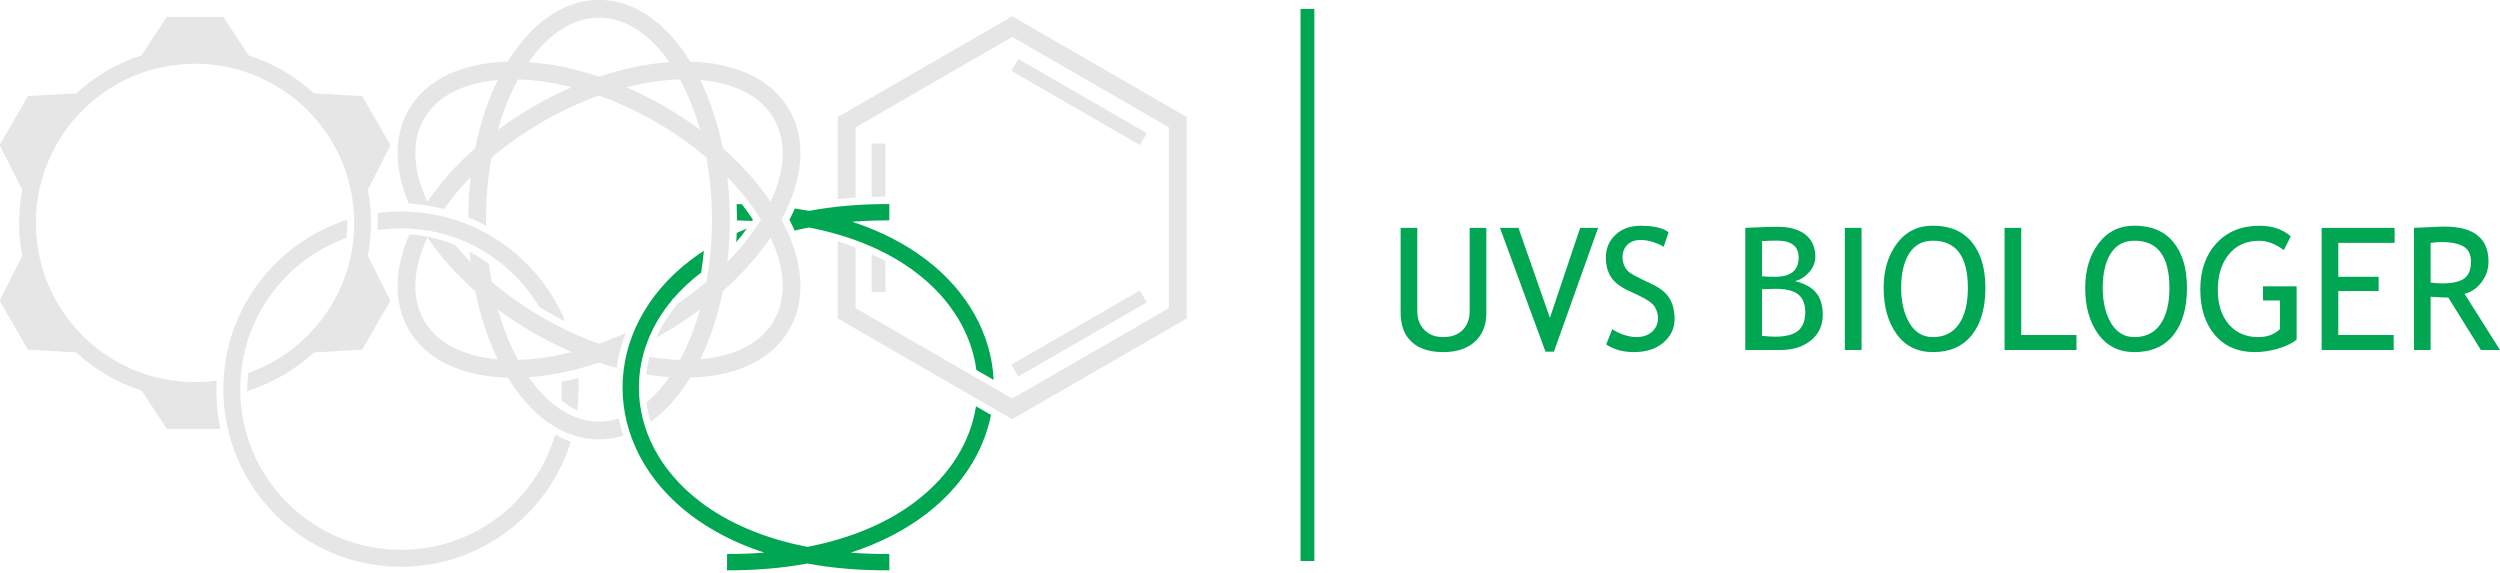 <?xml version="1.0" encoding="UTF-8" standalone="no"?>
<!-- Created with Inkscape (http://www.inkscape.org/) -->

<svg
   width="577.881mm"
   height="132.351mm"
   viewBox="0 0 577.881 132.351"
   version="1.1"
   id="svg3266"
   inkscape:version="1.4.2 (f4327f4, 2025-05-13)"
   sodipodi:docname="biologer-text.svg"
   xmlns:inkscape="http://www.inkscape.org/namespaces/inkscape"
   xmlns:sodipodi="http://sodipodi.sourceforge.net/DTD/sodipodi-0.dtd"
   xmlns="http://www.w3.org/2000/svg"
   xmlns:svg="http://www.w3.org/2000/svg">
  <sodipodi:namedview
     id="namedview3268"
     pagecolor="#505050"
     bordercolor="#ffffff"
     borderopacity="1"
     inkscape:showpageshadow="0"
     inkscape:pageopacity="0"
     inkscape:pagecheckerboard="1"
     inkscape:deskcolor="#505050"
     inkscape:document-units="mm"
     showgrid="false"
     inkscape:zoom="0.50646226"
     inkscape:cx="1049.4365"
     inkscape:cy="154.99674"
     inkscape:window-width="1920"
     inkscape:window-height="1094"
     inkscape:window-x="-11"
     inkscape:window-y="-11"
     inkscape:window-maximized="1"
     inkscape:current-layer="layer1" />
  <defs
     id="defs3263">
    <clipPath
       clipPathUnits="userSpaceOnUse"
       id="clipPath13715">
      <rect
         style="opacity:0.69;fill:#ffc300;fill-opacity:1;stroke:none;stroke-width:2.048;stroke-dasharray:none"
         id="rect13717"
         width="46.206"
         height="53.853"
         x="-444.031"
         y="251.381"
         transform="rotate(-24.08)" />
    </clipPath>
  </defs>
  <g
     inkscape:label="Layer 1"
     inkscape:groupmode="layer"
     id="layer1"
     transform="translate(176.949,-568.538)">
    <g
       id="g539"
       transform="matrix(0.32,0,0,0.32,-77.9,599.436)">
      <path
         id="path7704-0-8-2-2-2-8-3-8-7"
         style="color:#000000;display:inline;fill:#e6e6e6"
         d="m -19.87,56.208 c -5.699,0 -11.311,0.378 -16.815,1.1 0.085,1.862 0.132,3.734 0.132,5.617 0,2.256 -0.07,4.496 -0.191,6.722 5.509,-0.8 11.141,-1.221 16.874,-1.221 42.39,0 79.418,22.638 99.684,56.498 2.491,1.563 5.018,3.102 7.607,4.596 3.778,2.182 7.572,4.22 11.37,6.151 C 79.549,89.064 33.634,56.208 -19.87,56.208 Z m -38.794,5.991 c -51.872,16.468 -89.527,65.053 -89.527,122.332 0,70.798 57.524,128.322 128.322,128.322 57.548,0 106.325,-38.007 122.567,-90.257 -3.816,-1.462 -7.526,-3.268 -11.117,-5.398 -14.088,48.254 -58.602,83.438 -111.45,83.438 -64.195,0 -116.105,-51.911 -116.105,-116.106 0,-50.331 31.912,-93.106 76.634,-109.235 0.452,-4.06 0.686,-8.187 0.686,-12.37 0,-0.243 -0.01,-0.484 -0.01,-0.727 z m 166.867,114.431 c -4.064,0.982 -8.097,1.836 -12.095,2.56 0.08,1.771 0.127,3.55 0.127,5.341 0,2.707 -0.1,5.391 -0.282,8.052 3.771,3.014 7.643,5.444 11.583,7.277 0.6,-5.028 0.918,-10.141 0.918,-15.329 0,-2.654 -0.091,-5.287 -0.25,-7.901 z" />
      <path
         id="path7704-2-0-0-8-2-7-4-98-4-8"
         style="color:#000000;display:inline;fill:#e6e6e6;fill-opacity:1"
         d="m -189.053,-84.363 -18.213,27.773 c -17.752,5.671 -33.815,15.139 -47.23,27.451 l -34.868,1.983 -20.421,35.369 16.328,32.402 c -1.474,7.734 -2.255,15.711 -2.255,23.87 0,8.133 0.776,16.087 2.241,23.799 l -16.314,32.375 20.421,35.369 34.754,1.977 c 13.448,12.372 29.563,21.883 47.379,27.569 l 18.178,27.719 h 38.654 c -1.829,-8.785 -2.794,-17.883 -2.794,-27.203 0,-2.581 0.078,-5.144 0.224,-7.689 -5.122,0.696 -10.348,1.062 -15.663,1.062 -63.572,0 -114.977,-51.407 -114.977,-114.978 0,-63.571 51.406,-114.976 114.977,-114.976 63.571,0 114.976,51.405 114.976,114.976 0,50.084 -31.91,92.609 -76.535,108.403 -0.51,4.33 -0.786,8.732 -0.786,13.202 0,0.301 0.01,0.601 0.011,0.902 l 0.93,-1.417 c 17.817,-5.686 33.933,-15.198 47.381,-27.57 l 34.741,-1.976 20.421,-35.369 -16.305,-32.357 c 1.467,-7.717 2.244,-15.676 2.244,-23.816 0,-8.165 -0.782,-16.148 -2.258,-23.887 l 16.319,-32.385 -20.421,-35.369 -34.855,-1.983 c -13.416,-12.313 -29.48,-21.781 -47.232,-27.452 l -18.212,-27.773 z" />
      <path
         id="path293-6-6-7-8-1-8-1-2-0-8-0-1"
         style="color:#000000;display:inline;fill:#e6e6e6"
         d="m 123.165,-96.638 c -26.285,0 -49.368,17.625 -65.901,44.605 -31.631,0.829 -58.436,12.007 -71.579,34.77 -11.303,19.578 -10.123,43.623 0.032,67.661 8.752,0.531 17.274,1.921 25.494,4.067 5.435,-7.786 11.873,-15.54 19.224,-23.083 -1.08,9.393 -1.657,19.086 -1.719,28.99 4.418,1.843 8.716,3.915 12.879,6.205 -0.026,-1.485 -0.05,-2.97 -0.05,-4.466 0,-15.641 1.411,-30.704 3.996,-44.819 10.931,-9.296 23.27,-18.049 36.815,-25.869 13.545,-7.82 27.294,-14.129 40.81,-18.948 13.516,4.819 27.267,11.128 40.812,18.949 13.544,7.82 25.883,16.573 36.813,25.868 2.585,14.115 3.996,29.178 3.996,44.819 0,15.64 -1.411,30.702 -3.995,44.815 -6.367,5.414 -13.225,10.636 -20.507,15.605 -6.684,7.815 -11.902,16.099 -15.704,24.646 1.944,-1.06 3.887,-2.134 5.824,-3.252 9.103,-5.256 17.697,-10.911 25.737,-16.873 -3.791,13.453 -8.706,25.703 -14.494,36.347 -7.041,-0.18 -14.412,-0.904 -22.004,-2.14 -1.091,4.193 -1.868,8.42 -2.33,12.659 5.646,0.922 11.208,1.597 16.643,1.979 -5.098,7.3 -10.634,13.439 -16.482,18.353 0.586,4.689 1.562,9.357 2.921,13.977 10.869,-7.757 20.56,-18.734 28.672,-31.971 31.631,-0.829 58.439,-12.005 71.581,-34.769 13.143,-22.764 9.418,-51.568 -5.68,-79.376 15.098,-27.808 18.821,-56.612 5.678,-79.376 -13.143,-22.764 -39.949,-33.942 -71.581,-34.77 -16.533,-26.978 -39.616,-44.603 -65.9,-44.603 z m 0,12.854 c 18.658,0 36.436,11.551 50.791,32.105 -16.124,1.131 -33.297,4.647 -50.79,10.523 -17.494,-5.877 -34.667,-9.392 -50.792,-10.523 14.355,-20.554 32.133,-32.105 50.791,-32.105 z m -58.482,44.601 c 12.113,0.31 25.18,2.179 38.726,5.622 -9.183,3.982 -18.378,8.597 -27.482,13.853 -9.103,5.256 -17.698,10.911 -25.738,16.873 3.792,-13.453 8.706,-25.704 14.494,-36.349 z m 116.963,0 c 5.787,10.644 10.702,22.894 14.493,36.347 -8.039,-5.961 -16.632,-11.616 -25.734,-16.871 -9.104,-5.256 -18.299,-9.872 -27.483,-13.854 13.546,-3.443 26.612,-5.312 38.724,-5.622 z m -131.63,0.411 c -7.083,14.53 -12.625,31.16 -16.282,49.248 C 19.898,22.686 8.267,35.801 -0.775,49.199 -11.398,26.491 -12.512,5.319 -3.183,-10.839 6.146,-26.997 25.038,-36.618 50.016,-38.773 Z m 146.298,0 c 24.979,2.154 43.87,11.776 53.199,27.935 9.329,16.159 8.216,37.33 -2.408,60.039 -9.042,-13.399 -20.673,-26.514 -34.509,-38.726 -3.658,-18.088 -9.2,-34.718 -16.283,-49.248 z m 19.584,70.153 c 9.754,10.01 17.906,20.391 24.231,30.725 -6.325,10.334 -14.476,20.715 -24.231,30.725 1.143,-9.943 1.744,-20.213 1.744,-30.723 0,-10.512 -0.6,-20.782 -1.744,-30.726 z m -229.709,41.32 c -10.596,24.41 -11.985,48.901 -0.505,68.784 13.143,22.764 39.948,33.941 71.58,34.77 16.533,26.979 39.617,44.607 65.902,44.607 6.041,0 11.91,-0.942 17.573,-2.703 -1.375,-4.095 -2.509,-8.237 -3.392,-12.413 -4.64,1.485 -9.381,2.256 -14.181,2.256 -18.658,0 -36.436,-11.551 -50.791,-32.106 16.125,-1.131 33.297,-4.646 50.791,-10.523 4.277,1.437 8.534,2.728 12.762,3.882 1.14,-8.586 3.319,-17.081 6.507,-25.354 -6.444,2.944 -12.883,5.566 -19.27,7.843 C 109.649,146.924 95.9,140.615 82.356,132.795 68.81,124.975 56.471,116.221 45.539,106.924 44.766,102.703 44.112,98.387 43.556,94.006 39.168,90.768 34.528,87.85 29.677,85.277 c 0.218,2.539 0.47,5.059 0.758,7.558 C 26.467,88.763 22.78,84.629 19.358,80.463 8.995,76.268 -2.152,73.59 -13.811,72.701 Z m 13.036,2.312 c 9.042,13.399 20.673,26.515 34.509,38.727 3.657,18.088 9.199,34.718 16.282,49.248 -24.978,-2.155 -43.87,-11.776 -53.199,-27.935 -9.329,-16.159 -8.216,-37.33 2.408,-60.04 z m 247.881,0 c 10.624,22.709 11.738,43.881 2.409,60.04 -9.329,16.159 -28.222,25.779 -53.2,27.934 7.083,-14.53 12.626,-31.16 16.283,-49.249 13.836,-12.211 25.466,-25.326 34.508,-38.725 z M 50.19,127.05 c 8.04,5.963 16.635,11.619 25.738,16.874 9.103,5.255 18.297,9.87 27.48,13.851 -13.546,3.443 -26.612,5.311 -38.724,5.622 -5.787,-10.645 -10.702,-22.895 -14.494,-36.348 z" />
      <path
         id="path17890-7-59-7-2-8-3-3-0"
         style="color:#000000;display:inline;fill:#00a651"
         d="m 332.904,50.84 c -21.032,-0.069 -40.369,1.667 -58.018,4.911 -3.364,-0.622 -6.811,-1.169 -10.299,-1.678 -1.19,2.708 -2.482,5.408 -3.876,8.092 1.352,2.605 2.611,5.224 3.771,7.852 3.381,-0.806 6.824,-1.564 10.362,-2.246 32.282,6.261 58.023,17.853 77.304,32.511 25.834,19.639 40.181,44.675 43.604,70.38 l 12.493,7.213 C 406.7,145.84 390.141,114.329 359.294,90.879 344.695,79.781 326.915,70.472 306.014,63.625 c 8.585,-0.668 17.532,-1.007 26.852,-0.977 z m -110.321,0.032 c 0.154,3.729 0.24,7.49 0.24,11.285 0,0.173 0,0.345 0,0.519 3.718,0.048 7.357,0.172 10.953,0.338 0.187,-0.286 0.378,-0.573 0.562,-0.859 -2.399,-3.735 -5.068,-7.476 -7.959,-11.208 -1.261,-0.029 -2.519,-0.06 -3.792,-0.076 z m 7.39,17.69 c -2.493,1.005 -4.935,2.046 -7.326,3.124 -0.079,2.25 -0.179,4.491 -0.309,6.717 2.729,-3.271 5.276,-6.555 7.635,-9.841 z m -31.049,16.015 c -3.403,2.212 -6.67,4.507 -9.784,6.888 -32.392,24.768 -48.994,58.362 -48.971,92.053 0.023,33.691 16.674,67.224 49.082,91.861 14.599,11.098 32.379,20.408 53.279,27.254 -8.585,0.668 -17.532,1.007 -26.852,0.977 l -0.037,11.809 c 21.032,0.069 40.368,-1.667 58.017,-4.911 17.985,3.327 37.745,5.064 59.27,4.904 l -0.088,-11.809 c -9.701,0.072 -19,-0.256 -27.906,-0.945 21.427,-6.969 39.603,-16.495 54.47,-27.863 25.806,-19.732 41.578,-45.067 46.918,-71.589 l -10.85,-6.264 c -3.877,24.984 -18.116,49.261 -43.242,68.473 -19.515,14.922 -45.656,26.733 -78.531,33.075 -32.282,-6.26 -58.022,-17.851 -77.303,-32.509 -29.873,-22.709 -44.4,-52.637 -44.42,-82.469 -0.015,-22.168 7.988,-44.422 24.353,-63.766 v -0.421 c 0.292,-0.198 0.58,-0.399 0.871,-0.597 5.467,-6.314 11.829,-12.311 19.112,-17.88 0.204,-0.156 0.42,-0.307 0.626,-0.463 0.818,-5.158 1.487,-10.43 1.984,-15.806 z" />
      <path
         id="path12187-5-0-7-5-6-1-5-3-6"
         style="color:#000000;display:inline;fill:#e6e6e6;stroke-width:0.092"
         d="M 421.655,-84.786 295.63,-12.026 v 59.311 c 4.219,-0.446 8.518,-0.812 12.897,-1.097 V -4.58 L 421.655,-69.894 534.783,-4.58 V 126.049 L 421.655,191.363 308.527,126.049 V 82.207 c -4.141,-1.566 -8.431,-3.036 -12.897,-4.384 v 55.672 l 126.025,72.76 3.225,-1.861 122.8,-70.899 V -12.026 Z m 4.343,30.808 -4.959,8.592 92.828,53.596 4.961,-8.592 z M 320.14,7.139 v 38.496 c 3.264,-0.1 6.573,-0.153 9.922,-0.162 V 7.139 Z m 9.922,60.174 c -0.309,0.01 -0.618,0.013 -0.933,0.015 0.315,0.145 0.62,0.297 0.933,0.443 z m -9.922,19.736 v 27.28 h 9.922 V 92.018 c -3.178,-1.729 -6.484,-3.388 -9.922,-4.969 z m 193.727,26.212 -92.828,53.593 4.959,8.592 92.83,-53.594 z" />
    </g>
    <path
       style="font-size:39.478px;font-family:'Trebuchet MS';-inkscape-font-specification:'Trebuchet MS';fill:#00a651;stroke-width:0.118"
       d="m 146.811,621.207 h 3.855 v 19.334 q 0,2.583 1.639,4.26 1.638,1.658 4.337,1.658 2.853,0 4.491,-1.619 1.638,-1.619 1.638,-4.395 v -19.238 h 3.855 v 19.643 q 0,4.279 -2.679,6.689 -2.66,2.39 -7.267,2.39 -4.742,0 -7.306,-2.352 -2.564,-2.352 -2.564,-6.747 z m 35.43,28.625 h -1.947 L 169.769,621.207 h 4.279 l 7.267,20.799 6.997,-20.799 h 4.144 z m 12.086,-1.677 1.407,-3.547 q 1.079,0.79 2.679,1.33 1.619,0.52 2.891,0.52 2.255,0 3.624,-1.234 1.369,-1.234 1.369,-3.142 0,-1.426 -0.771,-2.641 -0.752,-1.234 -3.817,-2.679 l -2.275,-1.06 q -2.891,-1.349 -4.048,-3.2 -1.137,-1.851 -1.137,-4.453 0,-3.161 2.236,-5.243 2.236,-2.082 5.744,-2.082 4.684,0 6.515,1.523 l -1.137,3.354 q -0.771,-0.559 -2.352,-1.079 -1.581,-0.52 -2.93,-0.52 -1.966,0 -3.103,1.118 -1.118,1.118 -1.118,2.872 0,1.079 0.405,1.966 0.405,0.887 1.118,1.484 0.733,0.598 2.969,1.677 l 2.313,1.099 q 2.891,1.369 4.048,3.277 1.176,1.889 1.176,4.819 0,3.181 -2.564,5.397 -2.544,2.217 -6.824,2.217 -3.759,0 -6.419,-1.773 z m 40.211,1.292 h -8.058 v -28.24 q 5.147,-0.251 7.421,-0.251 4.183,0 6.477,1.812 2.294,1.793 2.294,5.147 0,1.966 -1.465,3.585 -1.465,1.619 -3.238,2.024 3.354,0.81 4.877,2.679 1.542,1.87 1.542,5.089 0,3.72 -2.737,5.937 -2.718,2.217 -7.113,2.217 z m -4.202,-25.156 v 8.115 q 1.214,0.116 3.007,0.116 5.474,0 5.474,-4.453 0,-3.913 -5.031,-3.913 -1.928,0 -3.45,0.135 z m 0,11.103 v 10.775 q 1.985,0.193 3.046,0.193 3.624,0 5.282,-1.349 1.677,-1.369 1.677,-4.337 0,-2.757 -1.6,-4.067 -1.581,-1.311 -5.301,-1.311 z m 19.161,14.052 v -28.24 h 3.855 v 28.24 z m 8.964,-14.361 q 0,-6.13 3.065,-10.255 3.084,-4.125 8.308,-4.125 5.879,0 9.002,3.797 3.142,3.797 3.142,10.583 0,6.959 -3.142,10.91 -3.142,3.932 -9.002,3.932 -5.34,0 -8.366,-4.164 -3.007,-4.164 -3.007,-10.679 z m 4.048,0 q 0,4.858 1.908,8.115 1.928,3.258 5.417,3.258 3.952,0 6.014,-2.988 2.082,-2.988 2.082,-8.385 0,-10.91 -8.096,-10.91 -3.585,0 -5.455,2.93 -1.87,2.93 -1.87,7.98 z m 23.903,14.361 v -28.24 h 3.855 v 24.77 h 12.761 v 3.47 z m 18.64,-14.361 q 0,-6.13 3.065,-10.255 3.084,-4.125 8.308,-4.125 5.879,0 9.002,3.797 3.142,3.797 3.142,10.583 0,6.959 -3.142,10.91 -3.142,3.932 -9.002,3.932 -5.34,0 -8.366,-4.164 -3.007,-4.164 -3.007,-10.679 z m 4.048,0 q 0,4.858 1.908,8.115 1.928,3.258 5.417,3.258 3.952,0 6.014,-2.988 2.082,-2.988 2.082,-8.385 0,-10.91 -8.096,-10.91 -3.585,0 -5.455,2.93 -1.87,2.93 -1.87,7.98 z m 43.468,-11.913 -1.6,3.181 q -2.911,-2.159 -5.706,-2.159 -4.434,0 -6.997,3.123 -2.564,3.123 -2.564,8.27 0,4.896 2.506,7.884 2.525,2.988 6.862,2.988 3.084,0 4.993,-1.851 v -6.612 h -3.913 v -3.277 h 7.768 v 12.298 q -1.542,1.311 -4.299,2.12 -2.757,0.79 -5.359,0.79 -5.841,0 -9.233,-3.952 -3.373,-3.971 -3.373,-10.544 0,-6.554 3.701,-10.621 3.72,-4.087 10.024,-4.087 4.414,0 7.19,2.448 z m 10.988,1.504 v 7.845 h 9.33 v 3.277 h -9.33 v 10.178 h 12.8 v 3.47 h -16.655 v -28.24 h 16.867 v 3.47 z m 32.963,24.77 -7.537,-12.125 q -1.292,0 -4.087,-0.193 v 12.318 h -3.855 v -28.24 q 0.212,0 2.988,-0.135 2.795,-0.154 4.067,-0.154 10.178,0 10.178,8.096 0,2.66 -1.639,4.8 -1.638,2.12 -3.894,2.641 l 8.192,12.992 z m -11.624,-24.77 v 9.176 q 1.388,0.193 2.699,0.193 3.47,0 5.05,-1.118 1.581,-1.118 1.581,-3.99 0,-2.371 -1.696,-3.412 -1.696,-1.041 -5.359,-1.041 -0.578,0 -2.275,0.193 z"
       id="text325-0-5-3-9-0"
       aria-label="UVS BIOLOGER " />
    <path
       style="display:inline;fill:#1a1a1a;stroke-width:3.197;paint-order:stroke markers fill"
       d="m 109.014,568.597 v 132.292 0 0 z"
       id="path588" />
    <path
       style="display:inline;fill:#e6e6e6;fill-opacity:1;stroke:#00a651;stroke-width:3.197;stroke-opacity:1;paint-order:stroke markers fill"
       d="M 125.27,570.605 V 698.22"
       id="path594" />
  </g>
</svg>
